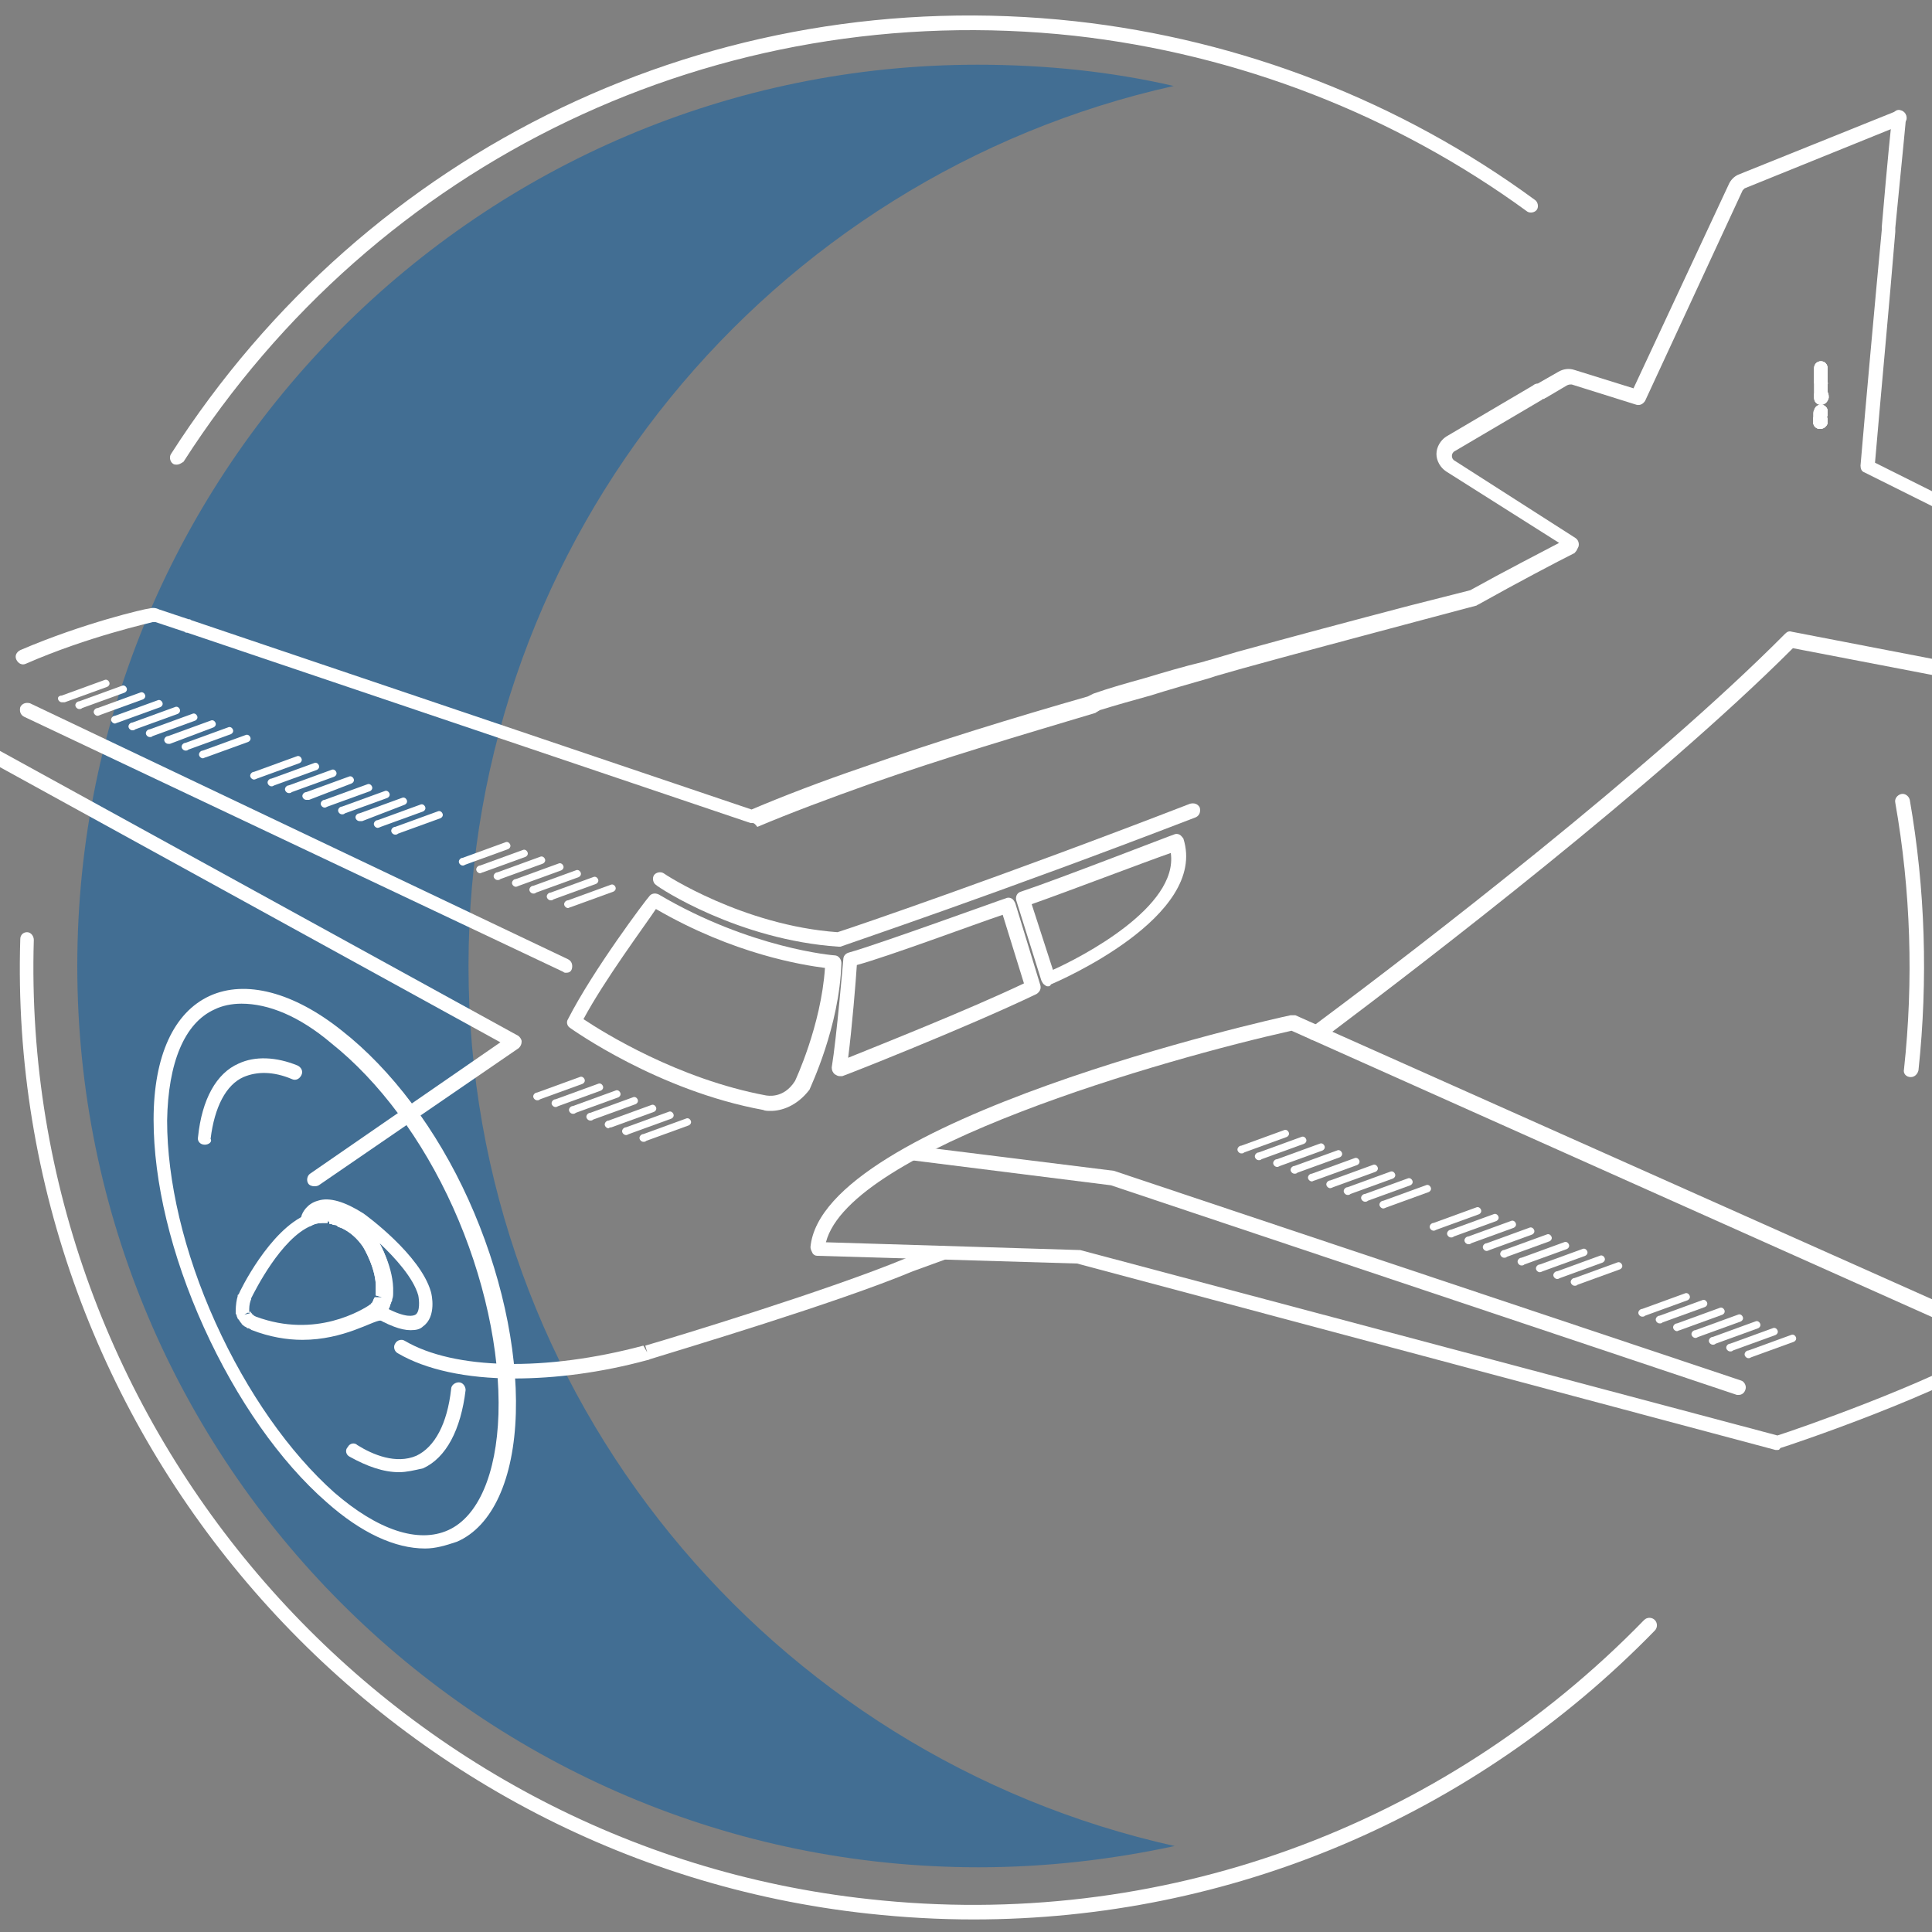 <svg xmlns="http://www.w3.org/2000/svg" xmlns:xlink="http://www.w3.org/1999/xlink" id="Layer_1" x="0px" y="0px" viewBox="0 0 200 200" style="enable-background:new 0 0 200 200;" xml:space="preserve"><rect x="0" y="0" width="200" height="200" fill="#808080" stroke="none"/><style type="text/css">	.st0{fill:#426E93;}	.st1{fill:#FFFFFF;}	.st2{fill:none;stroke:#0B3B5C;stroke-linecap:round;stroke-linejoin:round;stroke-miterlimit:10;}</style><g>	<g>		<path class="st0" d="M48.5,100c0-44.6,31.3-81.8,73-91.1c-6.5-1.5-13.3-2.2-20.3-2.2C49.8,6.7,8,48.5,8,100s41.8,93.3,93.3,93.3   c7,0,13.8-0.8,20.3-2.2C79.8,181.8,48.5,144.6,48.5,100z"></path>	</g>	<g>		<g>			<path class="st1" d="M188.5,40.2L188.5,40.2c-0.4,0-0.7-0.3-0.7-0.7l0,0v-1.4c0-0.4,0.3-0.7,0.7-0.7l0,0c0.4,0,0.7,0.3,0.7,0.8    v1.4C189.3,39.8,188.9,40.2,188.5,40.2z"></path>		</g>		<g>			<path class="st1" d="M188.4,44.4c-0.4,0-0.7-0.3-0.7-0.7l0,0l0,0l0,0l0,0l0,0l0,0l0,0l0,0l0,0l0,0v-0.2c0-0.4,0.3-0.8,0.8-0.7    c0.4,0,0.7,0.3,0.7,0.7h-0.1h0.1c0,0,0,0.1,0,0.2l0,0l0,0l0,0l0,0l0,0l0,0C189.2,44,188.9,44.4,188.4,44.4z"></path>		</g>		<g>			<path class="st1" d="M188.4,44.4c-0.4,0-0.7-0.3-0.7-0.7l0,0l0,0l0,0l0,0l0,0l0,0l0,0l0,0l0,0l0,0l0,0l0,0v-0.2    c0-0.4,0.3-0.8,0.8-0.7c0.4,0,0.7,0.3,0.7,0.7l0,0l0,0l0,0v0.1l0,0v0.1l0,0l0,0C189.2,44,188.9,44.4,188.4,44.4z"></path>		</g>		<g>			<path class="st1" d="M188.5,41.9c-0.4,0-0.7-0.3-0.7-0.7v-0.3c0-0.4,0.4-0.8,0.8-0.7c0.4,0,0.7,0.4,0.7,0.8v0.2l0,0l0,0    C189.2,41.6,188.9,41.9,188.5,41.9z"></path>		</g>		<g>			<path class="st1" d="M188.5,41.4L188.5,41.4c-0.4,0-0.7-0.3-0.7-0.7v-1c0-0.4,0.3-0.7,0.7-0.7l0,0c0.4,0,0.7,0.3,0.7,0.8v1    C189.2,41.1,188.9,41.4,188.5,41.4z"></path>		</g>		<g>			<path class="st1" d="M188.5,40.2L188.5,40.2c-0.4,0-0.7-0.3-0.7-0.7l0,0v-1.4c0-0.4,0.3-0.7,0.7-0.7l0,0c0.4,0,0.7,0.3,0.7,0.8    v1.4C189.3,39.8,188.9,40.2,188.5,40.2z"></path>		</g>		<g>			<path class="st1" d="M188.4,44.4c-0.4,0-0.7-0.3-0.7-0.7l0,0l0,0l0,0l0,0l0,0l0,0l0,0l0,0l0,0l0,0l0,0l0,0v-0.2    c0-0.4,0.3-0.8,0.8-0.7c0.4,0,0.7,0.3,0.7,0.7l0,0l0,0l0,0v0.1l0,0v0.1l0,0l0,0C189.2,44,188.9,44.4,188.4,44.4z"></path>		</g>		<g>			<path class="st1" d="M188.5,41.9c-0.4,0-0.7-0.3-0.7-0.7v-0.3c0-0.4,0.4-0.8,0.8-0.7c0.4,0,0.7,0.4,0.7,0.8v0.2l0,0l0,0    C189.2,41.6,188.9,41.9,188.5,41.9z"></path>		</g>		<g>			<path class="st1" d="M188.5,41.4L188.5,41.4c-0.4,0-0.7-0.3-0.7-0.7v-1c0-0.4,0.3-0.7,0.7-0.7l0,0c0.4,0,0.7,0.3,0.7,0.8v1    C189.2,41.1,188.9,41.4,188.5,41.4z"></path>		</g>		<g>			<path class="st1" d="M188.5,40.2L188.5,40.2c-0.4,0-0.7-0.3-0.7-0.7l0,0v-1.4c0-0.4,0.3-0.7,0.7-0.7l0,0c0.4,0,0.7,0.3,0.7,0.8    v1.4C189.3,39.8,188.9,40.2,188.5,40.2z"></path>		</g>		<g>			<path class="st1" d="M188.5,41.9c-0.4,0-0.7-0.3-0.7-0.7v-0.3c0-0.4,0.4-0.8,0.8-0.7c0.4,0,0.7,0.4,0.7,0.8v0.2l0,0l0,0    C189.2,41.6,188.9,41.9,188.5,41.9z"></path>		</g>		<g>			<path class="st1" d="M188.5,43.5h-0.1c-0.4-0.1-0.6-0.4-0.6-0.7v-0.2c0-0.4,0.3-0.7,0.7-0.7l0,0c0.4,0,0.7,0.3,0.7,0.7v0.1    c0,0.1,0,0.3,0,0.3C189.1,43.3,188.8,43.5,188.5,43.5z M187.8,42.5l0.3,0.1L187.8,42.5z M187.8,42.5L187.8,42.5L187.8,42.5z"></path>		</g>		<g>			<path class="st1" d="M188.5,43.5h-0.1c-0.4-0.1-0.6-0.4-0.6-0.7v-0.2c0-0.4,0.3-0.7,0.7-0.7l0,0c0.4,0,0.7,0.3,0.7,0.7v0.1    c0,0.1,0,0.3,0,0.3C189.1,43.3,188.8,43.5,188.5,43.5z M187.8,42.5l0.3,0.1L187.8,42.5z M187.8,42.5L187.8,42.5L187.8,42.5z"></path>		</g>		<g>			<path class="st1" d="M188.4,44.2L188.4,44.2c-0.5,0-0.8-0.3-0.7-0.7v-0.1c0-0.4,0.3-0.7,0.7-0.7s0.7,0.3,0.7,0.8v0.1l0,0l0,0l0,0    C189.1,43.9,188.8,44.2,188.4,44.2z"></path>		</g>		<g>			<path class="st1" d="M188.4,44L188.4,44c-0.4,0-0.7-0.3-0.7-0.7l0,0l0,0l0,0v-0.1v-0.1v-0.3c0-0.4,0.3-0.7,0.7-0.7l0,0    c0.4,0,0.7,0.3,0.7,0.7V43v0.2l0,0v0.1C189.2,43.7,188.9,44,188.4,44z"></path>		</g>		<g>			<path class="st1" d="M188.5,43.5h-0.1c-0.4-0.1-0.6-0.4-0.6-0.7v-0.2c0-0.4,0.3-0.7,0.7-0.7l0,0c0.4,0,0.7,0.3,0.7,0.7v0.1    c0,0.1,0,0.3,0,0.3C189.1,43.3,188.8,43.5,188.5,43.5z M187.8,42.5l0.3,0.1L187.8,42.5z M187.8,42.5L187.8,42.5L187.8,42.5z"></path>		</g>		<g>			<path class="st1" d="M136.1,107.7c-0.2,0-0.5-0.1-0.6-0.3c-0.2-0.3-0.2-0.8,0.2-1l1.2-0.9c9.8-7.3,34-25.9,47.9-39.9    c0.2-0.2,0.4-0.3,0.7-0.2l31.6,6.1c0.1,0,0.2,0,0.4,0l12-5.6c0.4-0.2,0.8,0,1,0.4s0,0.8-0.4,1l-12,5.6c-0.4,0.2-0.8,0.2-1.3,0.2    l-31.2-6c-14.1,14.1-38.1,32.5-47.8,39.8l-1.2,0.9C136.4,107.7,136.3,107.7,136.1,107.7z"></path>		</g>		<g>			<path class="st1" d="M229.8,67.2c-0.1,0-0.2,0-0.3-0.1L193,48.9c-0.3-0.1-0.4-0.4-0.4-0.7c0.5-5.9,1.5-17,2.2-24.4    c0-0.1,0-0.2,0-0.3c0.6-7,1-11,1.1-11.5c0.1-0.4,0.4-0.7,0.8-0.6c0.4,0.1,0.7,0.4,0.6,0.8c0,0.3-0.2,2.2-1.1,11.4    c0,0.1,0,0.3,0,0.4c-0.6,7.3-1.6,18-2.1,23.9l36,18c0.4,0.2,0.5,0.6,0.3,1C230.3,67.1,230,67.2,229.8,67.2z"></path>		</g>		<g>			<path class="st1" d="M77.9,85.2c-0.1,0-0.2,0-0.2,0L19.4,65.5c-0.1,0-0.2,0-0.3-0.1l-3-1c-0.1,0-0.2,0-0.3,0    c-0.3,0.1-6.7,1.5-13.1,4.3c-0.4,0.2-0.8,0-1-0.4s0-0.8,0.4-1c6.5-2.8,13-4.3,13.3-4.3c0.4-0.1,0.7-0.1,1.1,0.1l3,1    c0.1,0,0.2,0,0.3,0.1l58,19.6c3.3-1.4,7.2-2.9,11.6-4.4c7.4-2.6,15.5-5.1,23.2-7.3c0.2-0.1,0.4-0.2,0.6-0.3    c1.7-0.6,3.5-1.1,5.3-1.6c2-0.6,4-1.2,6.1-1.7l0.3-0.1c0.1,0,0.3-0.1,0.4-0.1l2.7-0.8c5.8-1.6,11.8-3.2,17.9-4.8l6.3-1.6    c3.6-2,7.3-3.9,9.2-4.9l-11.7-7.4c-0.6-0.4-1-1.1-1-1.8s0.4-1.4,1-1.8l9-5.3c0.1-0.1,0.3-0.2,0.5-0.2l2.1-1.2    c0.5-0.3,1.1-0.4,1.7-0.2l6.1,1.9L179,19c0.2-0.4,0.5-0.7,0.9-0.9l16.4-6.6c0.4-0.2,0.8,0,1,0.4s0,0.8-0.4,1l-16.3,6.6    c0,0-0.1,0.1-0.2,0.2l-10.1,21.8c-0.2,0.3-0.5,0.5-0.9,0.4l-6.7-2.1c-0.2,0-0.3,0-0.5,0.1l-2.2,1.3c-0.1,0-0.1,0.1-0.2,0.1    c-0.1,0-0.1,0-0.2,0.1l-9,5.3c-0.2,0.1-0.3,0.3-0.3,0.5s0.1,0.4,0.3,0.5l12.5,8c0.3,0.2,0.4,0.6,0.3,0.9l-0.2,0.4    c-0.1,0.1-0.2,0.3-0.3,0.3c-1.6,0.8-5.8,3-9.9,5.3c-0.1,0-0.1,0.1-0.2,0.1l-6.4,1.7c-6,1.6-12,3.2-17.8,4.8l-2.8,0.8l-0.3,0.1    l-0.3,0.1c-2.1,0.6-4.2,1.2-6.1,1.8c-1.8,0.5-3.6,1-5.2,1.5c-0.1,0-0.1,0.1-0.2,0.1c-0.1,0.1-0.2,0.1-0.3,0.2    c-7.7,2.3-15.8,4.7-23.2,7.3c-4.5,1.6-8.5,3.1-11.8,4.5C78.1,85.2,78,85.2,77.9,85.2z"></path>		</g>		<g>			<path class="st1" d="M32.5,122.8c-0.2,0-0.5-0.1-0.6-0.3c-0.2-0.3-0.1-0.8,0.2-1l19.7-13.6l-58.2-32c-0.4-0.2-0.5-0.7-0.3-1    c0.2-0.4,0.7-0.5,1-0.3l59.3,32.6c0.2,0.1,0.4,0.4,0.4,0.6c0,0.3-0.1,0.5-0.3,0.7L33,122.7C32.8,122.8,32.7,122.8,32.5,122.8z"></path>		</g>		<g>			<path class="st1" d="M53.2,142.7c-4.9,0-9.1-0.9-12-2.6c-0.4-0.2-0.5-0.7-0.3-1c0.2-0.4,0.7-0.5,1-0.3c5.1,3,14.6,3.2,24.7,0.5    L67,140l-0.2-0.7c3.1-0.9,19.2-5.8,27.1-9.1l3.3-1.2c0.4-0.1,0.8,0,1,0.4c0.1,0.4,0,0.8-0.4,1l-3.3,1.2c-7.9,3.3-24,8.1-27.2,9.1    c0,0-0.2,0.1-0.3,0.1C62.2,142.1,57.5,142.7,53.2,142.7z"></path>		</g>		<g>			<path class="st2" d="M94.1,128.2"></path>		</g>		<g>			<path class="st1" d="M86.8,98C86.8,98,86.7,98,86.8,98c-10.4-0.7-18.6-6.1-18.9-6.4c-0.3-0.2-0.4-0.7-0.2-1    c0.2-0.3,0.7-0.4,1-0.2c0.1,0.1,8.2,5.4,18,6.1c1.6-0.5,17.1-5.8,36.5-13.3c0.4-0.1,0.8,0,1,0.4c0.1,0.4,0,0.8-0.4,1    C103.3,92.5,87.2,97.9,87,98C86.9,98,86.9,98,86.8,98z"></path>		</g>		<g>			<path class="st1" d="M184,150.1c-0.1,0-0.1,0-0.2,0l-72.3-19.3L84.6,130c-0.2,0-0.4-0.1-0.5-0.3s-0.2-0.4-0.2-0.6    c1.2-13.1,47.7-23.6,49.7-24c0.2,0,0.3,0,0.5,0l74.2,33.1c0.2,0.1,0.4,0.3,0.4,0.6s-0.1,0.5-0.3,0.7    c-6.9,4.7-23.4,10.2-24.1,10.4C184.2,150.1,184.1,150.1,184,150.1z M85.5,128.6l26.1,0.8c0.1,0,0.1,0,0.2,0l72.2,19.2    c1.9-0.6,15.5-5.3,22.4-9.4l-72.7-32.5C120.7,109.6,88,118.9,85.5,128.6z"></path>		</g>		<g>			<path class="st1" d="M79.8,115c-0.3,0-0.6,0-0.8-0.1c-10.9-2-19.7-8.3-20-8.5s-0.4-0.6-0.2-0.9c2.6-5.1,8.1-12.4,8.4-12.7    c0.2-0.3,0.6-0.4,1-0.2c9.5,5.6,18.1,6.3,18.2,6.3c0.4,0,0.7,0.4,0.7,0.8c-0.2,6.6-3.2,12.8-3.3,13.1    C82.5,114.5,80.9,115,79.8,115z M60.4,105.5c2.1,1.4,9.8,6.2,18.9,7.9c0.1,0,1.8,0.4,3-1.5l0,0c0,0,2.7-5.7,3.1-11.7    c-2.3-0.3-9.4-1.4-17.5-6.1C66.7,95.9,62.6,101.4,60.4,105.5z"></path>		</g>		<g>			<path class="st1" d="M86.9,111.4c-0.2,0-0.3-0.1-0.5-0.2c-0.2-0.2-0.3-0.4-0.3-0.7c0.5-3,1.2-11.2,1.2-11.2    c0-0.3,0.2-0.6,0.6-0.7c2.9-0.8,16.1-5.6,16.2-5.6c0.2-0.1,0.4-0.1,0.6,0s0.3,0.3,0.4,0.5l2.6,8.5c0.1,0.4-0.1,0.7-0.4,0.9    c-7.3,3.5-20,8.5-20.1,8.5C87,111.4,86.9,111.4,86.9,111.4z M88.7,99.9c-0.1,1.6-0.5,6.5-0.9,9.6c3.2-1.3,12.3-4.9,18.2-7.7    l-2.2-7.1C101.1,95.6,92,99,88.7,99.9z"></path>		</g>		<g>			<path class="st1" d="M108.5,102.1c-0.1,0-0.2,0-0.3-0.1c-0.2-0.1-0.3-0.3-0.4-0.5l-2.6-8.3c-0.1-0.4,0.1-0.8,0.5-0.9    c3.9-1.3,15.7-5.9,15.8-5.9c0.2-0.1,0.4-0.1,0.6,0s0.3,0.3,0.4,0.4c2.6,8.1-13,14.8-13.7,15.1    C108.7,102.1,108.6,102.1,108.5,102.1z M106.8,93.6l2.2,6.8c2.9-1.3,13-6.5,12.2-12.1C118.6,89.2,110.5,92.3,106.8,93.6z"></path>		</g>		<g>			<path class="st1" d="M42.5,137.7c-1,0-2.3-0.5-4-1.5c-0.2-0.1-0.4-0.4-0.4-0.6c0-0.3,0.1-0.5,0.3-0.6l0,0c0,0,0-0.1,0.1-0.1    l0.1-0.2c0.1-0.2,0.1-0.3,0.2-0.4h0.8l-0.7-0.2c0-0.1,0-0.2,0-0.2c0-0.2,0-0.3,0-0.5c0.1-2-1.3-4.3-1.3-4.3    c-0.6-0.9-1.4-1.6-2.3-2c-0.1,0-0.2-0.1-0.3-0.1l-0.1-0.1c-0.1-0.1-0.3-0.1-0.4-0.1l-0.2-0.1l0,0h-0.2v-0.8l-0.2,0.7h-0.2    c-0.5,0-1,0-1.5,0.3c-0.3,0.1-0.6,0.1-0.8-0.2c-0.2-0.2-0.3-0.5-0.2-0.8c0.1-0.4,0.6-1.3,1.7-1.6c1.2-0.4,2.8,0.1,4.7,1.3    c0.3,0.2,5.9,4.3,7,8.1c0.1,0.3,0.6,2.6-0.8,3.6C43.5,137.6,43.1,137.7,42.5,137.7z M40,135.4c2.1,1.1,2.8,0.8,3,0.7    c0.5-0.3,0.4-1.5,0.3-2c-0.5-1.8-2.4-3.9-4-5.4c0.5,0.9,1.3,2.8,1.2,4.7c0,0.2,0,0.5-0.1,0.7c0,0.1,0,0.2-0.1,0.3    c0,0.2-0.1,0.2-0.1,0.3s-0.1,0.3-0.2,0.5C40.1,135.2,40.1,135.4,40,135.4L40,135.4z"></path>		</g>		<g>			<path class="st1" d="M31.3,138.7c-1.6,0-3.4-0.3-5.2-1c-0.1,0-0.1-0.1-0.2-0.1c0,0-0.1-0.1-0.2-0.1l0,0c0,0,0,0-0.1,0l-0.1-0.1    l-0.2-0.1c-0.1-0.1-0.3-0.2-0.3-0.3c-0.2-0.2-0.2-0.3-0.3-0.4l-0.1-0.1c0-0.1-0.1-0.2-0.1-0.3c0,0,0-0.1-0.1-0.2v-0.2l0,0v-0.1    c0-0.6,0.1-1.2,0.2-1.5c0-0.1,0-0.2,0.1-0.2c0.1-0.3,3.2-6.7,7.1-8.3c0.8-0.3,1.5-0.4,2.2-0.4h0.2h0.2c0,0,0.2,0,0.3,0.1h0.1    c0,0,0,0,0.1,0l0.3,0.1c0.2,0,0.3,0.1,0.5,0.2l0.2,0.1c0.1,0,0.2,0.1,0.4,0.2c1.1,0.6,2.1,1.4,2.9,2.6c0.1,0.1,1.6,2.7,1.5,5.2    c0,0.2,0,0.5-0.1,0.7c0,0.1,0,0.2-0.1,0.3c0,0.2-0.1,0.2-0.1,0.3s-0.1,0.3-0.2,0.5l-0.1,0.2L40,136c0,0-0.1,0.1-0.1,0.2    c0,0.1-0.1,0.2-0.2,0.3c0,0.1-0.1,0.1-0.1,0.1l-0.2,0.1C38.6,136.7,35.6,138.7,31.3,138.7z M26,135.9l0.1,0.1    c0,0.1,0.1,0.1,0.1,0.1l0.1,0.1l0.2,0.1c6.2,2.3,11-0.7,11.9-1.3l0,0c0,0,0-0.1,0.1-0.1l0.1-0.2c0.1-0.2,0.1-0.3,0.2-0.4h0.8    l-0.7-0.2c0-0.1,0-0.2,0-0.2c0-0.2,0-0.3,0-0.5l0,0c0.1-2-1.3-4.3-1.3-4.3c-0.6-0.9-1.4-1.6-2.3-2c-0.1,0-0.2-0.1-0.3-0.1    l-0.1-0.1c-0.1-0.1-0.3-0.1-0.4-0.1l-0.2-0.1l0,0h-0.2v-0.8l-0.2,0.7h-0.2c-0.5,0-1,0-1.5,0.3c-3.1,1.3-5.8,6.7-6.2,7.5v0.1    c-0.1,0.2-0.2,0.6-0.2,1v0.2c0,0,0,0,0,0.1l0,0l0,0C26,135.8,26,135.8,26,135.9L26,135.9z M25.6,135.9l-0.3,0.2l0.7-0.2H25.6z     M39.1,135.5L39.1,135.5L39.1,135.5z"></path>		</g>		<g>			<path class="st1" d="M34.8,126.8c-0.1,0-0.1,0-0.2,0l-0.2-0.1c-0.4-0.1-0.6-0.5-0.5-0.9s0.5-0.6,0.9-0.5l0,0l0,0    c0.1,0,0.2,0,0.3,0.1c0.4,0.1,0.6,0.5,0.5,0.9C35.5,126.5,35.2,126.8,34.8,126.8z"></path>		</g>		<g>			<path class="st1" d="M35.8,127.1c-0.1,0-0.2,0-0.3-0.1c-0.1,0-0.2-0.1-0.2-0.1s0,0-0.1,0c-0.4-0.2-0.6-0.6-0.4-1    c0.2-0.4,0.6-0.6,1-0.4h0.1c0.1,0,0.2,0.1,0.3,0.1c0.4,0.2,0.5,0.6,0.3,1C36.3,127,36.1,127.1,35.8,127.1z"></path>		</g>		<g>			<path class="st1" d="M44,160.3c-3.1,0-6.6-1.6-10.2-4.8c-4.8-4.2-9.3-10.6-12.7-18.1s-5.2-15.1-5.2-21.5c0-6.6,2.1-11.1,5.8-12.8    c3.7-1.7,8.7-0.4,13.7,3.6c5.1,4,9.8,10.2,13.1,17.5l0,0c3.3,7.3,5.1,15.3,4.9,22.1c-0.2,6.8-2.4,11.7-6.1,13.3    C46.1,160,45.1,160.3,44,160.3z M25,103.9c-1,0-2,0.2-2.8,0.6c-3.1,1.4-4.8,5.5-4.9,11.5c0,6.2,1.7,13.6,5,20.9    c3.3,7.3,7.7,13.5,12.3,17.6c4.5,3.9,8.7,5.3,11.8,3.9c3.1-1.4,5-5.8,5.2-12c0.2-6.5-1.5-14.3-4.7-21.4l0,0    c-3.2-7.1-7.7-13.1-12.6-17C31,105.2,27.8,103.9,25,103.9z"></path>		</g>		<g>			<path class="st1" d="M21.2,118.5L21.2,118.5c-0.5,0-0.8-0.4-0.7-0.8c0.4-3.9,1.9-6.6,4.2-7.6c1.7-0.8,3.9-0.7,6.1,0.2    c0.4,0.2,0.6,0.6,0.4,1s-0.6,0.6-1,0.4c-1.9-0.8-3.6-0.8-5-0.2c-1.8,0.8-3,3.1-3.4,6.4C22,118.2,21.6,118.5,21.2,118.5z"></path>		</g>		<g>			<path class="st1" d="M41.3,152.4c-1.6,0-3.3-0.6-5.1-1.6c-0.4-0.2-0.5-0.7-0.2-1c0.2-0.4,0.7-0.5,1-0.2c1.6,1,4,2,6.1,1.1    c1.9-0.9,3.2-3.3,3.6-6.9c0-0.4,0.4-0.7,0.8-0.7c0.4,0,0.7,0.4,0.7,0.8c-0.5,4.1-2,7-4.4,8.1C42.9,152.2,42.1,152.4,41.3,152.4z"></path>		</g>		<g>			<path class="st1" d="M58.6,100.7c-0.1,0-0.2,0-0.3-0.1L2.5,74.2c-0.4-0.2-0.5-0.6-0.4-1c0.2-0.4,0.6-0.5,1-0.4l55.7,26.5    c0.4,0.2,0.5,0.6,0.4,1C59.1,100.6,58.9,100.7,58.6,100.7z"></path>		</g>		<g>			<path class="st1" d="M180,144.4c-0.1,0-0.2,0-0.2,0L115,122.7l-20.7-2.6c-0.4-0.1-0.7-0.4-0.7-0.8s0.4-0.7,0.8-0.7l20.9,2.6    l64.9,21.7c0.4,0.1,0.6,0.6,0.5,0.9C180.6,144.2,180.3,144.4,180,144.4z"></path>		</g>		<g>			<g>				<g>					<path class="st1" d="M21,78.5c-0.2,0-0.4-0.2-0.4-0.4c0-0.2,0.2-0.4,0.4-0.4l4.4-1.6c0.2-0.1,0.4,0,0.5,0.2s0,0.4-0.2,0.5      l-4.4,1.6C21.2,78.4,21.1,78.5,21,78.5z M21,77.7L21,77.7L21,77.7z"></path>				</g>				<g>					<path class="st1" d="M19.2,77.7c-0.2,0-0.4-0.2-0.4-0.4c0-0.2,0.2-0.4,0.4-0.4l4.4-1.6c0.2-0.1,0.4,0,0.5,0.2s0,0.4-0.2,0.5      l-4.4,1.6C19.4,77.7,19.3,77.7,19.2,77.7z M19.2,77L19.2,77L19.2,77z"></path>				</g>				<g>					<path class="st1" d="M17.4,77c-0.2,0-0.4-0.2-0.4-0.4c0-0.2,0.2-0.4,0.4-0.4l4.4-1.6c0.2-0.1,0.4,0,0.5,0.2s0,0.4-0.2,0.5      L17.6,77C17.5,77,17.5,77,17.4,77z"></path>				</g>				<g>					<path class="st1" d="M15.5,76.3c-0.2,0-0.4-0.2-0.4-0.4c0-0.2,0.2-0.4,0.4-0.4l4.4-1.6c0.2-0.1,0.4,0,0.5,0.2s0,0.4-0.2,0.5      l-4.4,1.6C15.7,76.3,15.6,76.3,15.5,76.3z"></path>				</g>				<g>					<path class="st1" d="M13.7,75.6c-0.2,0-0.4-0.2-0.4-0.4c0-0.2,0.2-0.4,0.4-0.4l4.4-1.6c0.2-0.1,0.4,0,0.5,0.2s0,0.4-0.2,0.5      L14,75.5C13.9,75.6,13.8,75.6,13.7,75.6z"></path>				</g>				<g>					<path class="st1" d="M11.9,74.9c-0.2,0-0.4-0.2-0.4-0.4c0-0.2,0.2-0.4,0.4-0.4l4.4-1.6c0.2-0.1,0.4,0,0.5,0.2s0,0.4-0.2,0.5      l-4.4,1.6C12.1,74.8,12,74.9,11.9,74.9z M11.9,74.1L11.9,74.1L11.9,74.1z M11.9,74.1L11.9,74.1L11.9,74.1z"></path>				</g>				<g>					<path class="st1" d="M10.1,74.1c-0.2,0-0.4-0.2-0.4-0.4c0-0.2,0.2-0.4,0.4-0.4l4.4-1.6c0.2-0.1,0.4,0,0.5,0.2s0,0.4-0.2,0.5      L10.4,74C10.2,74.1,10.1,74.1,10.1,74.1z"></path>				</g>				<g>					<path class="st1" d="M8.2,73.4c-0.2,0-0.4-0.2-0.4-0.4c0-0.2,0.2-0.4,0.4-0.4l4.4-1.6c0.2-0.1,0.4,0,0.5,0.2s0,0.4-0.2,0.5      l-4.4,1.6C8.4,73.4,8.3,73.4,8.2,73.4z M8.2,72.7L8.2,72.7L8.2,72.7z"></path>				</g>				<g>					<path class="st1" d="M6.4,72.7c-0.2,0-0.4-0.2-0.4-0.4C6,72.1,6.2,72,6.4,72l4.4-1.6c0.2-0.1,0.4,0,0.5,0.2s0,0.4-0.2,0.5      l-4.4,1.6C6.6,72.7,6.5,72.7,6.4,72.7z M6.4,72L6.4,72L6.4,72z"></path>				</g>			</g>			<g>				<g>					<path class="st1" d="M40.9,86.4c-0.2,0-0.4-0.2-0.4-0.4c0-0.2,0.2-0.4,0.4-0.4l4.4-1.6c0.2-0.1,0.4,0,0.5,0.2s0,0.4-0.2,0.5      l-4.4,1.6C41.1,86.4,41,86.4,40.9,86.4z"></path>				</g>				<g>					<path class="st1" d="M39.1,85.7c-0.2,0-0.4-0.2-0.4-0.4c0-0.2,0.2-0.4,0.4-0.4l4.4-1.6c0.2-0.1,0.4,0,0.5,0.2s0,0.4-0.2,0.5      l-4.4,1.6C39.2,85.7,39.1,85.7,39.1,85.7z M39,85L39,85L39,85z"></path>				</g>				<g>					<path class="st1" d="M37.2,85c-0.2,0-0.4-0.2-0.4-0.4c0-0.2,0.2-0.4,0.4-0.4l4.4-1.6c0.2-0.1,0.4,0,0.5,0.2s0,0.4-0.2,0.5      L37.5,85C37.4,85,37.3,85,37.2,85z M37.2,84.3L37.2,84.3L37.2,84.3z"></path>				</g>				<g>					<path class="st1" d="M35.4,84.3c-0.2,0-0.4-0.2-0.4-0.4c0-0.2,0.2-0.4,0.4-0.4l4.4-1.6c0.2-0.1,0.4,0,0.5,0.2s0,0.4-0.2,0.5      l-4.4,1.6C35.6,84.3,35.5,84.3,35.4,84.3z"></path>				</g>				<g>					<path class="st1" d="M33.6,83.6c-0.2,0-0.4-0.2-0.4-0.4c0-0.2,0.2-0.4,0.4-0.4l4.4-1.6c0.2-0.1,0.4,0,0.5,0.2s0,0.4-0.2,0.5      l-4.4,1.6C33.7,83.6,33.7,83.6,33.6,83.6z M33.6,82.8L33.6,82.8L33.6,82.8z"></path>				</g>				<g>					<path class="st1" d="M31.7,82.8c-0.2,0-0.4-0.2-0.4-0.4c0-0.2,0.2-0.4,0.4-0.4l4.4-1.6c0.2-0.1,0.4,0,0.5,0.2s0,0.4-0.2,0.5      L32,82.8C31.9,82.8,31.8,82.8,31.7,82.8z M31.7,82.1L31.7,82.1L31.7,82.1z"></path>				</g>				<g>					<path class="st1" d="M29.9,82.1c-0.2,0-0.4-0.2-0.4-0.4c0-0.2,0.2-0.4,0.4-0.4l4.4-1.6c0.2-0.1,0.4,0,0.5,0.2s0,0.4-0.2,0.5      L30.2,82C30.1,82.1,30,82.1,29.9,82.1z"></path>				</g>				<g>					<path class="st1" d="M28.1,81.4c-0.2,0-0.4-0.2-0.4-0.4c0-0.2,0.2-0.4,0.4-0.4l4.4-1.6c0.2-0.1,0.4,0,0.5,0.2s0,0.4-0.2,0.5      l-4.4,1.6C28.2,81.4,28.2,81.4,28.1,81.4z"></path>				</g>				<g>					<path class="st1" d="M26.3,80.7c-0.2,0-0.4-0.2-0.4-0.4c0-0.2,0.2-0.4,0.4-0.4l4.4-1.6c0.2-0.1,0.4,0,0.5,0.2s0,0.4-0.2,0.5      l-4.4,1.6C26.4,80.7,26.3,80.7,26.3,80.7z"></path>				</g>			</g>			<g>				<g>					<path class="st1" d="M58.8,94c-0.2,0-0.4-0.2-0.4-0.4c0-0.2,0.2-0.4,0.4-0.4l4.4-1.6c0.2-0.1,0.4,0,0.5,0.2s0,0.4-0.2,0.5      l-4.4,1.6C59,93.9,58.9,94,58.8,94z"></path>				</g>				<g>					<path class="st1" d="M57,93.2c-0.2,0-0.4-0.2-0.4-0.4c0-0.2,0.2-0.4,0.4-0.4l4.4-1.6c0.2-0.1,0.4,0,0.5,0.2s0,0.4-0.2,0.5      l-4.4,1.6C57.2,93.2,57.1,93.2,57,93.2z M57,92.5L57,92.5L57,92.5z"></path>				</g>				<g>					<path class="st1" d="M55.2,92.5c-0.2,0-0.4-0.2-0.4-0.4c0-0.2,0.2-0.4,0.4-0.4l4.4-1.6c0.2-0.1,0.4,0,0.5,0.2s0,0.4-0.2,0.5      l-4.4,1.6C55.4,92.5,55.3,92.5,55.2,92.5z M55.2,91.8L55.2,91.8L55.2,91.8z"></path>				</g>				<g>					<path class="st1" d="M53.4,91.8c-0.2,0-0.4-0.2-0.4-0.4c0-0.2,0.2-0.4,0.4-0.4l4.4-1.6c0.2-0.1,0.4,0,0.5,0.2s0,0.4-0.2,0.5      l-4.4,1.6C53.5,91.8,53.4,91.8,53.4,91.8z M53.3,91.1L53.3,91.1L53.3,91.1z"></path>				</g>				<g>					<path class="st1" d="M51.5,91.1c-0.2,0-0.4-0.2-0.4-0.4c0-0.2,0.2-0.4,0.4-0.4l4.4-1.6c0.2-0.1,0.4,0,0.5,0.2s0,0.4-0.2,0.5      L51.8,91C51.7,91.1,51.6,91.1,51.5,91.1z"></path>				</g>				<g>					<path class="st1" d="M49.7,90.4c-0.2,0-0.4-0.2-0.4-0.4c0-0.2,0.2-0.4,0.4-0.4l4.4-1.6c0.2-0.1,0.4,0,0.5,0.2s0,0.4-0.2,0.5      L50,90.3C49.9,90.3,49.8,90.4,49.7,90.4z"></path>				</g>				<g>					<path class="st1" d="M47.9,89.6c-0.2,0-0.4-0.2-0.4-0.4c0-0.2,0.2-0.4,0.4-0.4l4.4-1.6c0.2-0.1,0.4,0,0.5,0.2s0,0.4-0.2,0.5      l-4.4,1.6C48,89.6,48,89.6,47.9,89.6z"></path>				</g>			</g>			<g>				<g>					<path class="st1" d="M66.6,118.2c-0.2,0-0.4-0.2-0.4-0.4c0-0.2,0.2-0.4,0.4-0.4l4.4-1.6c0.2-0.1,0.4,0,0.5,0.2s0,0.4-0.2,0.5      l-4.4,1.6C66.8,118.2,66.7,118.2,66.6,118.2z"></path>				</g>				<g>					<path class="st1" d="M64.8,117.5c-0.2,0-0.4-0.2-0.4-0.4c0-0.2,0.2-0.4,0.4-0.4l4.4-1.6c0.2-0.1,0.4,0,0.5,0.2s0,0.4-0.2,0.5      l-4.4,1.6C64.9,117.5,64.9,117.5,64.8,117.5z M64.8,116.7L64.8,116.7L64.8,116.7z"></path>				</g>				<g>					<path class="st1" d="M63,116.8c-0.2,0-0.4-0.2-0.4-0.4c0-0.2,0.2-0.4,0.4-0.4l4.4-1.6c0.2-0.1,0.4,0,0.5,0.2s0,0.4-0.2,0.5      l-4.4,1.6C63.1,116.7,63,116.8,63,116.8z M62.9,116L62.9,116L62.9,116z"></path>				</g>				<g>					<path class="st1" d="M61.1,116c-0.2,0-0.4-0.2-0.4-0.4c0-0.2,0.2-0.4,0.4-0.4l4.4-1.6c0.2-0.1,0.4,0,0.5,0.2s0,0.4-0.2,0.5      l-4.4,1.6C61.3,116,61.2,116,61.1,116z M61.1,115.3L61.1,115.3L61.1,115.3z"></path>				</g>				<g>					<path class="st1" d="M59.3,115.3c-0.2,0-0.4-0.2-0.4-0.4c0-0.2,0.2-0.4,0.4-0.4l4.4-1.6c0.2-0.1,0.4,0,0.5,0.2s0,0.4-0.2,0.5      l-4.4,1.6C59.5,115.3,59.4,115.3,59.3,115.3z"></path>				</g>				<g>					<path class="st1" d="M57.5,114.6c-0.2,0-0.4-0.2-0.4-0.4c0-0.2,0.2-0.4,0.4-0.4l4.4-1.6c0.2-0.1,0.4,0,0.5,0.2s0,0.4-0.2,0.5      l-4.4,1.6C57.6,114.6,57.6,114.6,57.5,114.6z M57.4,113.9L57.4,113.9L57.4,113.9z"></path>				</g>				<g>					<path class="st1" d="M55.6,113.9c-0.2,0-0.4-0.2-0.4-0.4c0-0.2,0.2-0.4,0.4-0.4l4.4-1.6c0.2-0.1,0.4,0,0.5,0.2s0,0.4-0.2,0.5      l-4.4,1.6C55.8,113.9,55.7,113.9,55.6,113.9z M55.6,113.1L55.6,113.1L55.6,113.1z"></path>				</g>			</g>		</g>		<g>			<g>				<g>					<path class="st1" d="M143.2,125.1c-0.2,0-0.4-0.2-0.4-0.4c0-0.2,0.2-0.4,0.4-0.4l4.4-1.6c0.2-0.1,0.4,0,0.5,0.2s0,0.4-0.2,0.5      l-4.4,1.6C143.3,125.1,143.2,125.1,143.2,125.1z"></path>				</g>				<g>					<path class="st1" d="M141.3,124.4c-0.2,0-0.4-0.2-0.4-0.4c0-0.2,0.2-0.4,0.4-0.4l4.4-1.6c0.2-0.1,0.4,0,0.5,0.2s0,0.4-0.2,0.5      l-4.4,1.6C141.5,124.4,141.4,124.4,141.3,124.4z"></path>				</g>				<g>					<path class="st1" d="M139.5,123.7c-0.2,0-0.4-0.2-0.4-0.4c0-0.2,0.2-0.4,0.4-0.4l4.4-1.6c0.2-0.1,0.4,0,0.5,0.2s0,0.4-0.2,0.5      l-4.4,1.6C139.7,123.7,139.6,123.7,139.5,123.7z"></path>				</g>				<g>					<path class="st1" d="M137.7,123c-0.2,0-0.4-0.2-0.4-0.4c0-0.2,0.2-0.4,0.4-0.4l4.4-1.6c0.2-0.1,0.4,0,0.5,0.2s0,0.4-0.2,0.5      l-4.4,1.6C137.8,123,137.7,123,137.7,123z M137.6,122.2L137.6,122.2L137.6,122.2z"></path>				</g>				<g>					<path class="st1" d="M135.8,122.3c-0.2,0-0.4-0.2-0.4-0.4c0-0.2,0.2-0.4,0.4-0.4l4.4-1.6c0.2-0.1,0.4,0,0.5,0.2s0,0.4-0.2,0.5      l-4.4,1.6C136,122.2,135.9,122.3,135.8,122.3z M135.8,121.5L135.8,121.5L135.8,121.5z"></path>				</g>				<g>					<path class="st1" d="M134,121.5c-0.2,0-0.4-0.2-0.4-0.4c0-0.2,0.2-0.4,0.4-0.4l4.4-1.6c0.2-0.1,0.4,0,0.5,0.2s0,0.4-0.2,0.5      l-4.4,1.6C134.2,121.5,134.1,121.5,134,121.5z M134,120.8L134,120.8L134,120.8z"></path>				</g>				<g>					<path class="st1" d="M132.2,120.8c-0.2,0-0.4-0.2-0.4-0.4c0-0.2,0.2-0.4,0.4-0.4l4.4-1.6c0.2-0.1,0.4,0,0.5,0.2s0,0.4-0.2,0.5      l-4.4,1.6C132.3,120.8,132.3,120.8,132.2,120.8z"></path>				</g>				<g>					<path class="st1" d="M130.3,120.1c-0.2,0-0.4-0.2-0.4-0.4c0-0.2,0.2-0.4,0.4-0.4l4.4-1.6c0.2-0.1,0.4,0,0.5,0.2s0,0.4-0.2,0.5      l-4.4,1.6C130.5,120.1,130.4,120.1,130.3,120.1z M130.3,119.4L130.3,119.4L130.3,119.4z"></path>				</g>				<g>					<path class="st1" d="M128.5,119.4c-0.2,0-0.4-0.2-0.4-0.4c0-0.2,0.2-0.4,0.4-0.4l4.4-1.6c0.2-0.1,0.4,0,0.5,0.2s0,0.4-0.2,0.5      l-4.4,1.6C128.7,119.4,128.6,119.4,128.5,119.4z"></path>				</g>			</g>			<g>				<g>					<path class="st1" d="M163,133.1c-0.2,0-0.4-0.2-0.4-0.4s0.2-0.4,0.4-0.4l4.4-1.6c0.2-0.1,0.4,0,0.5,0.2s0,0.4-0.2,0.5l-4.4,1.6      C163.2,133.1,163.1,133.1,163,133.1z"></path>				</g>				<g>					<path class="st1" d="M161.2,132.4c-0.2,0-0.4-0.2-0.4-0.4s0.2-0.4,0.4-0.4l4.4-1.6c0.2-0.1,0.4,0,0.5,0.2s0,0.4-0.2,0.5      l-4.4,1.6C161.3,132.4,161.3,132.4,161.2,132.4z M161.2,131.7L161.2,131.7L161.2,131.7z"></path>				</g>				<g>					<path class="st1" d="M159.4,131.7c-0.2,0-0.4-0.2-0.4-0.4s0.2-0.4,0.4-0.4l4.4-1.6c0.2-0.1,0.4,0,0.5,0.2s0,0.4-0.2,0.5      l-4.4,1.6C159.5,131.7,159.4,131.7,159.4,131.7z M159.3,130.9L159.3,130.9L159.3,130.9z"></path>				</g>				<g>					<path class="st1" d="M157.5,131c-0.2,0-0.4-0.2-0.4-0.4s0.2-0.4,0.4-0.4l4.4-1.6c0.2-0.1,0.4,0,0.5,0.2s0,0.4-0.2,0.5l-4.4,1.6      C157.7,131,157.6,131,157.5,131z"></path>				</g>				<g>					<path class="st1" d="M155.7,130.2c-0.2,0-0.4-0.2-0.4-0.4s0.2-0.4,0.4-0.4l4.4-1.6c0.2-0.1,0.4,0,0.5,0.2      c0.1,0.2,0,0.4-0.2,0.5l-4.4,1.6C155.9,130.2,155.8,130.2,155.7,130.2z"></path>				</g>				<g>					<path class="st1" d="M153.9,129.5c-0.2,0-0.4-0.2-0.4-0.4s0.2-0.4,0.4-0.4l4.4-1.6c0.2-0.1,0.4,0,0.5,0.2s0,0.4-0.2,0.5      l-4.4,1.6C154,129.5,153.9,129.5,153.9,129.5z"></path>				</g>				<g>					<path class="st1" d="M152,128.8c-0.2,0-0.4-0.2-0.4-0.4s0.2-0.4,0.4-0.4l4.4-1.6c0.2-0.1,0.4,0,0.5,0.2s0,0.4-0.2,0.5l-4.4,1.6      C152.2,128.8,152.1,128.8,152,128.8z M152,128.1L152,128.1L152,128.1z"></path>				</g>				<g>					<path class="st1" d="M150.2,128.1c-0.2,0-0.4-0.2-0.4-0.4c0-0.2,0.2-0.4,0.4-0.4l4.4-1.6c0.2-0.1,0.4,0,0.5,0.2s0,0.4-0.2,0.5      l-4.4,1.6C150.4,128.1,150.3,128.1,150.2,128.1z"></path>				</g>				<g>					<path class="st1" d="M148.4,127.4c-0.2,0-0.4-0.2-0.4-0.4c0-0.2,0.2-0.4,0.4-0.4l4.4-1.6c0.2-0.1,0.4,0,0.5,0.2s0,0.4-0.2,0.5      l-4.4,1.6C148.5,127.4,148.5,127.4,148.4,127.4z M148.4,126.6L148.4,126.6L148.4,126.6z"></path>				</g>			</g>			<g>				<g>					<path class="st1" d="M181,140.6c-0.2,0-0.4-0.2-0.4-0.4s0.2-0.4,0.4-0.4l4.4-1.6c0.2-0.1,0.4,0,0.5,0.2s0,0.4-0.2,0.5l-4.4,1.6      C181.1,140.6,181.1,140.6,181,140.6z M180.9,139.9L180.9,139.9L180.9,139.9z"></path>				</g>				<g>					<path class="st1" d="M179.1,139.9c-0.2,0-0.4-0.2-0.4-0.4s0.2-0.4,0.4-0.4l4.4-1.6c0.2-0.1,0.4,0,0.5,0.2s0,0.4-0.2,0.5      l-4.4,1.6C179.3,139.9,179.2,139.9,179.1,139.9z M179.1,139.2L179.1,139.2L179.1,139.2z"></path>				</g>				<g>					<path class="st1" d="M177.3,139.2c-0.2,0-0.4-0.2-0.4-0.4s0.2-0.4,0.4-0.4l4.4-1.6c0.2-0.1,0.4,0,0.5,0.2s0,0.4-0.2,0.5      l-4.4,1.6C177.5,139.2,177.4,139.2,177.3,139.2z"></path>				</g>				<g>					<path class="st1" d="M175.5,138.5c-0.2,0-0.4-0.2-0.4-0.4s0.2-0.4,0.4-0.4l4.4-1.6c0.2-0.1,0.4,0,0.5,0.2s0,0.4-0.2,0.5      l-4.4,1.6C175.6,138.5,175.6,138.5,175.5,138.5z M175.5,137.7L175.5,137.7L175.5,137.7z"></path>				</g>				<g>					<path class="st1" d="M173.6,137.8c-0.2,0-0.4-0.2-0.4-0.4s0.2-0.4,0.4-0.4l4.4-1.6c0.2-0.1,0.4,0,0.5,0.2s0,0.4-0.2,0.5      l-4.4,1.6C173.8,137.7,173.7,137.8,173.6,137.8z M173.6,137L173.6,137L173.6,137z"></path>				</g>				<g>					<path class="st1" d="M171.8,137c-0.2,0-0.4-0.2-0.4-0.4s0.2-0.4,0.4-0.4l4.4-1.6c0.2-0.1,0.4,0,0.5,0.2s0,0.4-0.2,0.5l-4.4,1.6      C172,137,171.9,137,171.8,137z M171.8,136.3L171.8,136.3L171.8,136.3z"></path>				</g>				<g>					<path class="st1" d="M170,136.3c-0.2,0-0.4-0.2-0.4-0.4s0.2-0.4,0.4-0.4l4.4-1.6c0.2-0.1,0.4,0,0.5,0.2s0,0.4-0.2,0.5l-4.4,1.6      C170.2,136.3,170.1,136.3,170,136.3z"></path>				</g>			</g>		</g>	</g>	<g>		<path class="st1" d="M197.8,111.5L197.8,111.5c-0.5,0-0.8-0.4-0.7-0.8c1-9.2,0.7-18.5-0.9-27.6c-0.1-0.4,0.2-0.8,0.6-0.9   c0.4-0.1,0.8,0.2,0.9,0.6c1.6,9.2,1.9,18.6,0.9,28C198.5,111.2,198.2,111.5,197.8,111.5z"></path>	</g>	<g>		<path class="st1" d="M18.3,48.1c-0.1,0-0.3,0-0.4-0.1c-0.3-0.2-0.4-0.7-0.2-1C38,15.3,73.9-1.9,111.3,2.2   c17.2,1.9,33.7,8.3,47.6,18.5c0.3,0.2,0.4,0.7,0.2,1s-0.7,0.4-1,0.2c-13.7-10-29.9-16.3-46.9-18.2C74.3-0.3,39,16.6,19,47.8   C18.7,48,18.5,48.1,18.3,48.1z"></path>	</g>	<g>		<path class="st1" d="M100.8,198.7c-3.6,0-7.2-0.2-10.9-0.6C39.1,192.6,0.5,148.3,2.1,97.2c0-0.4,0.3-0.7,0.7-0.7l0,0   c0.4,0,0.7,0.4,0.7,0.8C2,147.6,39.9,191.2,90,196.6c30,3.3,59.2-7.3,80.2-28.9c0.3-0.3,0.8-0.3,1.1,0s0.3,0.8,0,1.1   C152.5,188.1,127.3,198.7,100.8,198.7z"></path>	</g></g></svg>
